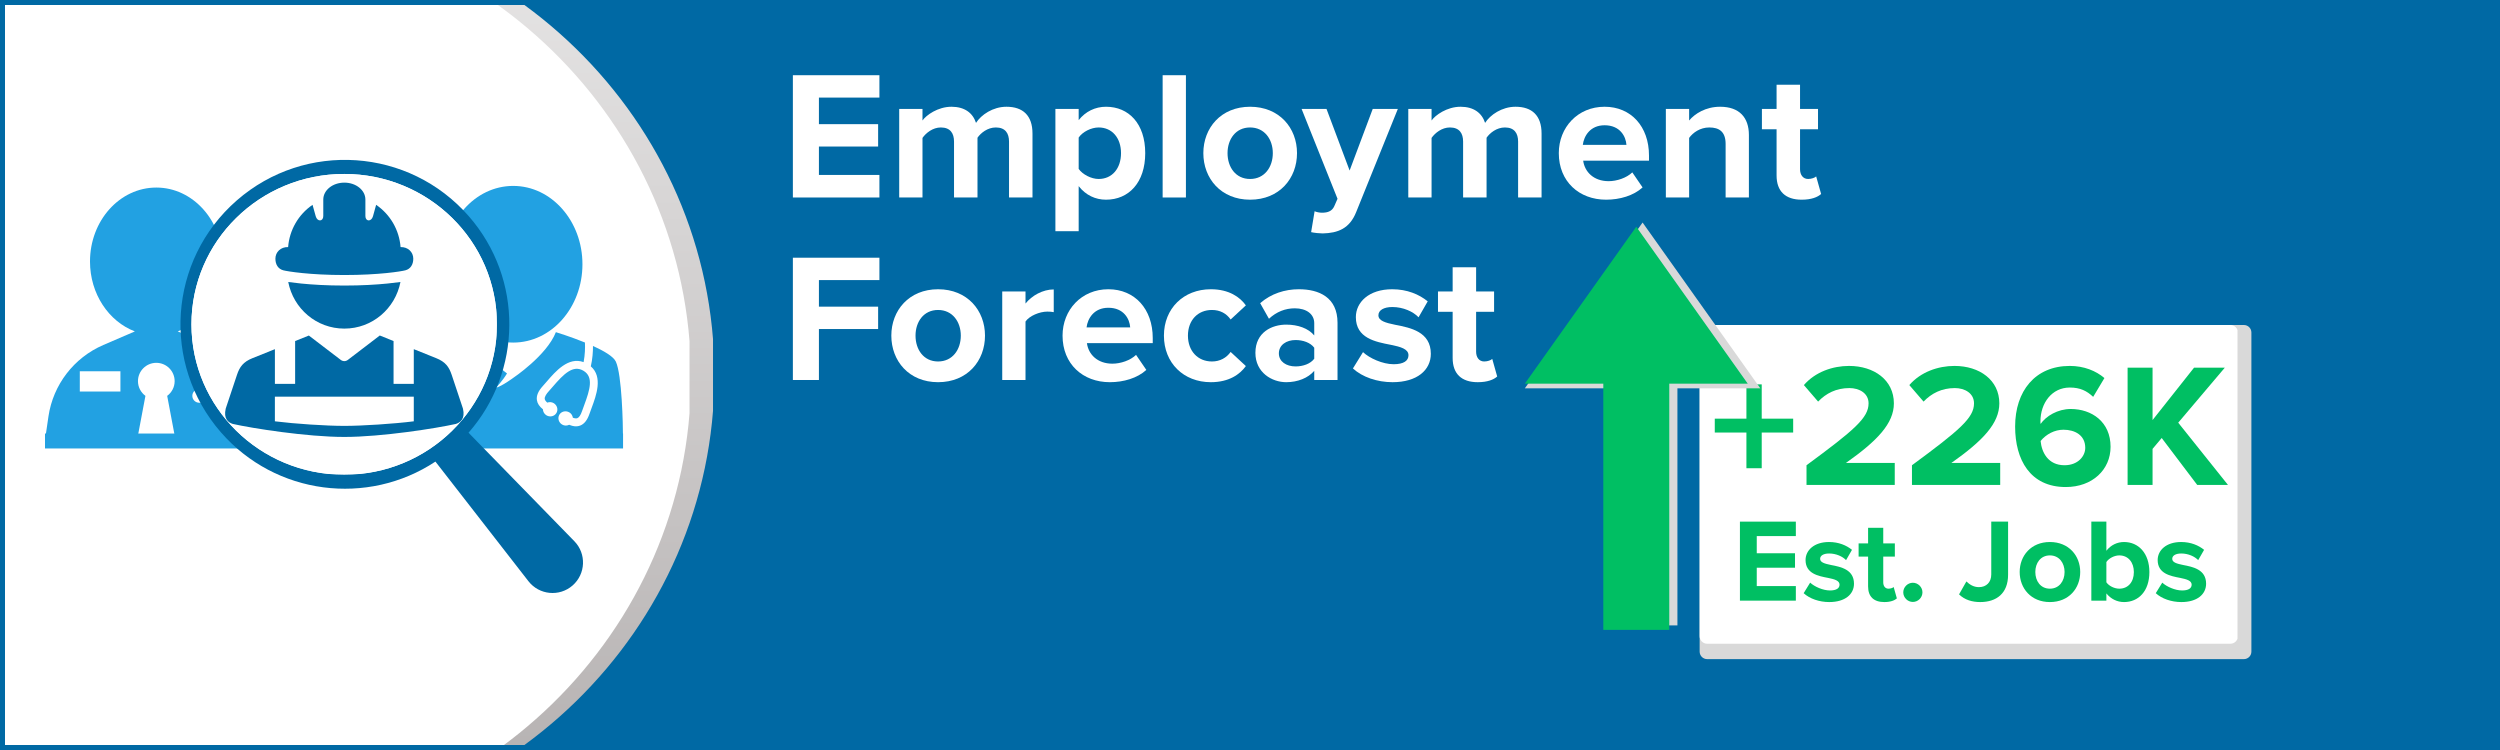 <svg xmlns="http://www.w3.org/2000/svg" xmlns:xlink="http://www.w3.org/1999/xlink" width="1000" zoomAndPan="magnify" viewBox="0 0 750 225" height="300" preserveAspectRatio="xMidYMid meet" version="1.0"><defs><g/><clipPath id="013993566d"><path d="M 0 0 L 213.902 0 L 213.902 225 L 0 225 Z M 0 0 " clip-rule="nonzero"/></clipPath><clipPath id="9b48b5624f"><path d="M 72.297 -26.066 C -6.141 -26.066 -69.73 35.973 -69.73 112.5 C -69.73 189.027 -6.141 251.066 72.297 251.066 C 150.738 251.066 214.328 189.027 214.328 112.5 C 214.328 35.973 150.738 -26.066 72.297 -26.066 Z M 72.297 -26.066 " clip-rule="nonzero"/></clipPath><linearGradient x1="0" gradientTransform="matrix(1.083, 0, 0, 1.083, -69.731, -26.068)" y1="24.08" x2="0" gradientUnits="userSpaceOnUse" y2="231.92" id="448cc32912"><stop stop-opacity="1" stop-color="rgb(89.005%, 88.492%, 88.492%)" offset="0"/><stop stop-opacity="1" stop-color="rgb(88.87%, 88.35%, 88.35%)" offset="0.016"/><stop stop-opacity="1" stop-color="rgb(88.602%, 88.066%, 88.066%)" offset="0.031"/><stop stop-opacity="1" stop-color="rgb(88.333%, 87.782%, 87.782%)" offset="0.047"/><stop stop-opacity="1" stop-color="rgb(88.063%, 87.497%, 87.497%)" offset="0.062"/><stop stop-opacity="1" stop-color="rgb(87.794%, 87.213%, 87.213%)" offset="0.078"/><stop stop-opacity="1" stop-color="rgb(87.526%, 86.929%, 86.929%)" offset="0.094"/><stop stop-opacity="1" stop-color="rgb(87.257%, 86.646%, 86.646%)" offset="0.109"/><stop stop-opacity="1" stop-color="rgb(86.987%, 86.36%, 86.36%)" offset="0.125"/><stop stop-opacity="1" stop-color="rgb(86.719%, 86.076%, 86.076%)" offset="0.141"/><stop stop-opacity="1" stop-color="rgb(86.45%, 85.793%, 85.793%)" offset="0.156"/><stop stop-opacity="1" stop-color="rgb(86.182%, 85.509%, 85.509%)" offset="0.172"/><stop stop-opacity="1" stop-color="rgb(85.912%, 85.225%, 85.225%)" offset="0.188"/><stop stop-opacity="1" stop-color="rgb(85.643%, 84.94%, 84.94%)" offset="0.203"/><stop stop-opacity="1" stop-color="rgb(85.374%, 84.656%, 84.656%)" offset="0.219"/><stop stop-opacity="1" stop-color="rgb(85.106%, 84.372%, 84.372%)" offset="0.234"/><stop stop-opacity="1" stop-color="rgb(84.836%, 84.088%, 84.088%)" offset="0.25"/><stop stop-opacity="1" stop-color="rgb(84.567%, 83.803%, 83.803%)" offset="0.266"/><stop stop-opacity="1" stop-color="rgb(84.299%, 83.519%, 83.519%)" offset="0.281"/><stop stop-opacity="1" stop-color="rgb(84.03%, 83.235%, 83.235%)" offset="0.297"/><stop stop-opacity="1" stop-color="rgb(83.76%, 82.951%, 82.951%)" offset="0.312"/><stop stop-opacity="1" stop-color="rgb(83.492%, 82.668%, 82.668%)" offset="0.328"/><stop stop-opacity="1" stop-color="rgb(83.223%, 82.382%, 82.382%)" offset="0.344"/><stop stop-opacity="1" stop-color="rgb(82.954%, 82.098%, 82.098%)" offset="0.359"/><stop stop-opacity="1" stop-color="rgb(82.684%, 81.815%, 81.815%)" offset="0.375"/><stop stop-opacity="1" stop-color="rgb(82.416%, 81.531%, 81.531%)" offset="0.391"/><stop stop-opacity="1" stop-color="rgb(82.147%, 81.245%, 81.245%)" offset="0.406"/><stop stop-opacity="1" stop-color="rgb(81.879%, 80.962%, 80.962%)" offset="0.422"/><stop stop-opacity="1" stop-color="rgb(81.609%, 80.678%, 80.678%)" offset="0.438"/><stop stop-opacity="1" stop-color="rgb(81.34%, 80.394%, 80.394%)" offset="0.453"/><stop stop-opacity="1" stop-color="rgb(81.071%, 80.11%, 80.11%)" offset="0.469"/><stop stop-opacity="1" stop-color="rgb(80.803%, 79.825%, 79.825%)" offset="0.484"/><stop stop-opacity="1" stop-color="rgb(80.533%, 79.541%, 79.541%)" offset="0.5"/><stop stop-opacity="1" stop-color="rgb(80.264%, 79.257%, 79.257%)" offset="0.516"/><stop stop-opacity="1" stop-color="rgb(79.996%, 78.973%, 78.973%)" offset="0.531"/><stop stop-opacity="1" stop-color="rgb(79.727%, 78.688%, 78.688%)" offset="0.547"/><stop stop-opacity="1" stop-color="rgb(79.457%, 78.404%, 78.404%)" offset="0.562"/><stop stop-opacity="1" stop-color="rgb(79.189%, 78.12%, 78.12%)" offset="0.578"/><stop stop-opacity="1" stop-color="rgb(78.92%, 77.837%, 77.837%)" offset="0.594"/><stop stop-opacity="1" stop-color="rgb(78.651%, 77.553%, 77.553%)" offset="0.609"/><stop stop-opacity="1" stop-color="rgb(78.381%, 77.267%, 77.267%)" offset="0.625"/><stop stop-opacity="1" stop-color="rgb(78.113%, 76.984%, 76.984%)" offset="0.641"/><stop stop-opacity="1" stop-color="rgb(77.844%, 76.7%, 76.7%)" offset="0.656"/><stop stop-opacity="1" stop-color="rgb(77.576%, 76.416%, 76.416%)" offset="0.672"/><stop stop-opacity="1" stop-color="rgb(77.306%, 76.131%, 76.131%)" offset="0.688"/><stop stop-opacity="1" stop-color="rgb(77.037%, 75.847%, 75.847%)" offset="0.703"/><stop stop-opacity="1" stop-color="rgb(76.768%, 75.563%, 75.563%)" offset="0.719"/><stop stop-opacity="1" stop-color="rgb(76.5%, 75.279%, 75.279%)" offset="0.734"/><stop stop-opacity="1" stop-color="rgb(76.23%, 74.994%, 74.994%)" offset="0.75"/><stop stop-opacity="1" stop-color="rgb(75.961%, 74.71%, 74.71%)" offset="0.766"/><stop stop-opacity="1" stop-color="rgb(75.693%, 74.426%, 74.426%)" offset="0.781"/><stop stop-opacity="1" stop-color="rgb(75.424%, 74.142%, 74.142%)" offset="0.797"/><stop stop-opacity="1" stop-color="rgb(75.154%, 73.859%, 73.859%)" offset="0.812"/><stop stop-opacity="1" stop-color="rgb(74.886%, 73.573%, 73.573%)" offset="0.828"/><stop stop-opacity="1" stop-color="rgb(74.617%, 73.289%, 73.289%)" offset="0.844"/><stop stop-opacity="1" stop-color="rgb(74.348%, 73.006%, 73.006%)" offset="0.859"/><stop stop-opacity="1" stop-color="rgb(74.078%, 72.722%, 72.722%)" offset="0.875"/><stop stop-opacity="1" stop-color="rgb(73.81%, 72.437%, 72.437%)" offset="0.891"/><stop stop-opacity="1" stop-color="rgb(73.541%, 72.153%, 72.153%)" offset="0.906"/><stop stop-opacity="1" stop-color="rgb(73.273%, 71.869%, 71.869%)" offset="0.922"/><stop stop-opacity="1" stop-color="rgb(73.003%, 71.585%, 71.585%)" offset="0.938"/><stop stop-opacity="1" stop-color="rgb(72.734%, 71.301%, 71.301%)" offset="0.953"/><stop stop-opacity="1" stop-color="rgb(72.466%, 71.016%, 71.016%)" offset="0.969"/><stop stop-opacity="1" stop-color="rgb(72.197%, 70.732%, 70.732%)" offset="0.984"/><stop stop-opacity="1" stop-color="rgb(71.927%, 70.448%, 70.448%)" offset="1"/></linearGradient><clipPath id="6f7eaf3e95"><path d="M 0 0 L 207 0 L 207 225 L 0 225 Z M 0 0 " clip-rule="nonzero"/></clipPath><clipPath id="388a2e5d05"><path d="M 65.254 -25.395 C -13.184 -25.395 -76.773 36.645 -76.773 113.172 C -76.773 189.699 -13.184 251.738 65.254 251.738 C 143.695 251.738 207.285 189.699 207.285 113.172 C 207.285 36.645 143.695 -25.395 65.254 -25.395 Z M 65.254 -25.395 " clip-rule="nonzero"/></clipPath><clipPath id="ed775da176"><path d="M 13.5 52.188 L 161.848 52.188 L 161.848 128.879 L 13.5 128.879 Z M 13.5 52.188 " clip-rule="nonzero"/></clipPath><clipPath id="ddd9bc91f6"><path d="M 121.008 99 L 187 99 L 187 130.773 L 121.008 130.773 Z M 121.008 99 " clip-rule="nonzero"/></clipPath><clipPath id="5709b258e7"><path d="M 126.816 41.426 L 183.312 41.426 L 183.312 97.922 L 126.816 97.922 Z M 126.816 41.426 " clip-rule="nonzero"/></clipPath><clipPath id="ce2388aee2"><path d="M 133.191 55.773 L 174.734 55.773 L 174.734 102.832 L 133.191 102.832 Z M 133.191 55.773 " clip-rule="nonzero"/></clipPath><clipPath id="ee0395777f"><path d="M 153.961 55.773 C 142.492 55.773 133.191 66.297 133.191 79.273 C 133.191 92.254 142.492 102.773 153.961 102.773 C 165.434 102.773 174.734 92.254 174.734 79.273 C 174.734 66.297 165.434 55.773 153.961 55.773 Z M 153.961 55.773 " clip-rule="nonzero"/></clipPath><clipPath id="d6c430d44b"><path d="M 13.5 56.23 L 80.25 56.23 L 80.25 131.98 L 13.5 131.98 Z M 13.5 56.23 " clip-rule="nonzero"/></clipPath><clipPath id="24568e0083"><path d="M 23.941 111.379 L 36.125 111.379 L 36.125 117.469 L 23.941 117.469 Z M 23.941 111.379 " clip-rule="nonzero"/></clipPath><clipPath id="04bd90602b"><path d="M 102 100 L 135 100 L 135 132 L 102 132 Z M 102 100 " clip-rule="nonzero"/></clipPath><clipPath id="90aa385966"><path d="M 111.195 100.105 L 134.949 109.789 L 126.25 131.129 L 102.496 121.441 Z M 111.195 100.105 " clip-rule="nonzero"/></clipPath><clipPath id="98a802f3c0"><path d="M 111.195 100.105 L 134.895 109.77 L 126.191 131.105 L 102.496 121.441 Z M 111.195 100.105 " clip-rule="nonzero"/></clipPath><clipPath id="9518bb0976"><path d="M 67 99 L 98 99 L 98 130 L 67 130 Z M 67 99 " clip-rule="nonzero"/></clipPath><clipPath id="e5d3e7de12"><path d="M 67.5 108.262 L 88.395 99.344 L 97.449 120.562 L 76.555 129.48 Z M 67.5 108.262 " clip-rule="nonzero"/></clipPath><clipPath id="b3f99b89e1"><path d="M 67.5 108.262 L 88.395 99.344 L 97.438 120.539 L 76.543 129.453 Z M 67.5 108.262 " clip-rule="nonzero"/></clipPath><clipPath id="68fdef95a8"><path d="M 74 120 L 126 120 L 126 134 L 74 134 Z M 74 120 " clip-rule="nonzero"/></clipPath><clipPath id="35591cf1b5"><path d="M 74.73 120.551 L 125.848 121.988 L 125.531 133.367 L 74.41 131.93 Z M 74.73 120.551 " clip-rule="nonzero"/></clipPath><clipPath id="0a4c7a4238"><path d="M 74.73 120.551 L 125.828 121.988 L 125.508 133.367 L 74.41 131.93 Z M 74.73 120.551 " clip-rule="nonzero"/></clipPath><clipPath id="29cdd0d7d0"><path d="M 13.5 130.066 L 186.918 130.066 L 186.918 134.543 L 13.5 134.543 Z M 13.5 130.066 " clip-rule="nonzero"/></clipPath><clipPath id="28c176f945"><path d="M 125 72 L 136 72 L 136 87 L 125 87 Z M 125 72 " clip-rule="nonzero"/></clipPath><clipPath id="17ace1a9fc"><path d="M 53.152 39.57 L 184.094 48.547 L 175.117 179.488 L 44.172 170.512 Z M 53.152 39.57 " clip-rule="nonzero"/></clipPath><clipPath id="f3a26ab84c"><path d="M 53.152 39.57 L 184.094 48.547 L 175.117 179.488 L 44.172 170.512 Z M 53.152 39.57 " clip-rule="nonzero"/></clipPath><clipPath id="d799b24c2b"><path d="M 91 61 L 122 61 L 122 72 L 91 72 Z M 91 61 " clip-rule="nonzero"/></clipPath><clipPath id="f4400a9113"><path d="M 53.152 39.57 L 184.094 48.547 L 175.117 179.488 L 44.172 170.512 Z M 53.152 39.57 " clip-rule="nonzero"/></clipPath><clipPath id="44a7566fb9"><path d="M 53.152 39.57 L 184.094 48.547 L 175.117 179.488 L 44.172 170.512 Z M 53.152 39.57 " clip-rule="nonzero"/></clipPath><clipPath id="f1d1e9568c"><path d="M 54 47 L 175 47 L 175 178 L 54 178 Z M 54 47 " clip-rule="nonzero"/></clipPath><clipPath id="10502bac3b"><path d="M 53.152 39.57 L 184.094 48.547 L 175.117 179.488 L 44.172 170.512 Z M 53.152 39.57 " clip-rule="nonzero"/></clipPath><clipPath id="d47e8f5e75"><path d="M 53.152 39.57 L 184.094 48.547 L 175.117 179.488 L 44.172 170.512 Z M 53.152 39.57 " clip-rule="nonzero"/></clipPath><clipPath id="e1ebba4ae4"><path d="M 57.434 52.188 L 149.426 52.188 L 149.426 142.418 L 57.434 142.418 Z M 57.434 52.188 " clip-rule="nonzero"/></clipPath><clipPath id="eaa074e354"><path d="M 103.262 52.188 C 77.949 52.188 57.434 72.383 57.434 97.301 C 57.434 122.219 77.949 142.418 103.262 142.418 C 128.57 142.418 149.086 122.219 149.086 97.301 C 149.086 72.383 128.57 52.188 103.262 52.188 Z M 103.262 52.188 " clip-rule="nonzero"/></clipPath><clipPath id="7316e5c9c0"><path d="M 57.434 52.188 L 148.934 52.188 L 148.934 142.188 L 57.434 142.188 Z M 57.434 52.188 " clip-rule="nonzero"/></clipPath><clipPath id="34f78129dc"><path d="M 103.254 52.188 C 77.949 52.188 57.434 72.383 57.434 97.297 C 57.434 122.211 77.949 142.406 103.254 142.406 C 128.559 142.406 149.074 122.211 149.074 97.297 C 149.074 72.383 128.559 52.188 103.254 52.188 Z M 103.254 52.188 " clip-rule="nonzero"/></clipPath><clipPath id="c008a7227c"><path d="M 82 54.77 L 124 54.77 L 124 83 L 82 83 Z M 82 54.77 " clip-rule="nonzero"/></clipPath><clipPath id="ed085f2a07"><path d="M 67 100 L 140 100 L 140 131.27 L 67 131.27 Z M 67 100 " clip-rule="nonzero"/></clipPath><clipPath id="85a5242bf0"><path d="M 509.895 97.5 L 675.52 97.5 L 675.52 197.738 L 509.895 197.738 Z M 509.895 97.5 " clip-rule="nonzero"/></clipPath><clipPath id="09e30de657"><path d="M 512.145 97.5 L 673.168 97.5 C 674.41 97.5 675.418 98.508 675.418 99.75 L 675.418 195.488 C 675.418 196.73 674.41 197.738 673.168 197.738 L 512.145 197.738 C 510.902 197.738 509.895 196.73 509.895 195.488 L 509.895 99.75 C 509.895 98.508 510.902 97.5 512.145 97.5 Z M 512.145 97.5 " clip-rule="nonzero"/></clipPath><clipPath id="7c2cd24ea8"><path d="M 509.895 97.5 L 671.621 97.5 L 671.621 193.117 L 509.895 193.117 Z M 509.895 97.5 " clip-rule="nonzero"/></clipPath><clipPath id="28a3c116f4"><path d="M 512.145 97.5 L 669.125 97.5 C 670.367 97.5 671.375 98.508 671.375 99.75 L 671.375 190.867 C 671.375 192.113 670.367 193.117 669.125 193.117 L 512.145 193.117 C 510.902 193.117 509.895 192.113 509.895 190.867 L 509.895 99.75 C 509.895 98.508 510.902 97.5 512.145 97.5 Z M 512.145 97.5 " clip-rule="nonzero"/></clipPath><clipPath id="c10f2e98c5"><path d="M 457.449 66.758 L 528.098 66.758 L 528.098 187.906 L 457.449 187.906 Z M 457.449 66.758 " clip-rule="nonzero"/></clipPath><clipPath id="ebdb85a30d"><path d="M 492.773 66.758 L 457.449 116.5 L 482.32 116.5 L 482.32 187.703 L 503.227 187.703 L 503.227 116.5 L 528.098 116.5 Z M 492.773 66.758 " clip-rule="nonzero"/></clipPath><clipPath id="6c8abf76b6"><path d="M 457.449 68.016 L 524.324 68.016 L 524.324 188.961 L 457.449 188.961 Z M 457.449 68.016 " clip-rule="nonzero"/></clipPath><clipPath id="d38ac2a68b"><path d="M 490.887 68.016 L 457.449 115.098 L 480.992 115.098 L 480.992 188.957 L 500.781 188.957 L 500.781 115.098 L 524.324 115.098 Z M 490.887 68.016 " clip-rule="nonzero"/></clipPath></defs><rect x="-75" width="900" fill="#0069a4" y="-22.5" height="270" fill-opacity="1"/><g clip-path="url(#013993566d)"><g clip-path="url(#9b48b5624f)"><path fill="url(#448cc32912)" d="M 0 0 L 0 225 L 213.902 225 L 213.902 0 Z M 0 0 " fill-rule="nonzero"/></g></g><g clip-path="url(#6f7eaf3e95)"><g clip-path="url(#388a2e5d05)"><path fill="#ffffff" d="M -76.773 -25.395 L 206.855 -25.395 L 206.855 251.738 L -76.773 251.738 Z M -76.773 -25.395 " fill-opacity="1" fill-rule="nonzero"/></g></g><path stroke-linecap="butt" transform="matrix(0.75, 0, 0, 0.75, 0, 0)" fill="none" stroke-linejoin="miter" d="M -0 -0 L 1000 -0 L 1000 300 L -0 300 Z M -0 -0 " stroke="#0069a4" stroke-width="4" stroke-opacity="1" stroke-miterlimit="4"/><g clip-path="url(#ed775da176)"><path fill="#ffffff" d="M 13.5 52.188 L 161.797 52.188 L 161.797 128.879 L 13.5 128.879 Z M 13.5 52.188 " fill-opacity="1" fill-rule="nonzero"/></g><path fill="#414042" d="M 163.723 77.234 L 157.965 77.234 C 156.645 77.234 155.871 77.844 155.457 78.355 C 155.301 78.547 155.188 78.781 155.07 79.012 L 152.828 79.012 C 152.711 78.781 152.598 78.547 152.441 78.355 C 152.027 77.844 151.254 77.234 149.934 77.234 L 144.176 77.234 C 143.484 77.234 142.816 77.598 142.305 78.262 C 141.406 79.426 141.102 81.254 141.527 82.918 C 142.445 86.484 144.598 87.016 145.797 87.016 L 149.363 87.016 C 150.734 87.016 152.43 85.926 153.078 82.871 C 153.211 82.25 153.25 81.676 153.246 81.133 L 154.652 81.133 C 154.648 81.676 154.688 82.25 154.82 82.871 C 155.465 85.93 157.16 87.016 158.531 87.016 L 162.102 87.016 C 163.301 87.016 165.453 86.484 166.367 82.918 C 166.797 81.254 166.492 79.426 165.59 78.262 C 165.082 77.598 164.414 77.234 163.723 77.234 Z M 151.004 82.434 C 150.652 84.133 149.906 84.902 149.367 84.902 L 145.797 84.902 C 144.754 84.902 144.008 84.059 143.582 82.391 C 143.156 80.738 143.895 79.457 144.18 79.352 L 149.934 79.352 C 150.469 79.352 150.684 79.543 150.801 79.688 C 151.184 80.164 151.266 81.215 151.004 82.434 Z M 164.32 82.387 C 163.891 84.055 163.145 84.898 162.102 84.898 L 158.535 84.898 C 157.996 84.898 157.25 84.129 156.895 82.43 C 156.637 81.211 156.719 80.16 157.105 79.684 C 157.219 79.539 157.438 79.348 157.969 79.348 L 163.695 79.344 C 164.004 79.453 164.746 80.734 164.32 82.387 Z M 164.32 82.387 " fill-opacity="1" fill-rule="nonzero"/><path fill="#414042" d="M 172.199 71.199 C 169.824 55.875 153.949 56.273 153.949 56.273 C 153.949 56.273 138.074 55.875 135.695 71.199 C 133.316 86.527 136.207 90.875 133.453 94.992 C 133.453 94.992 136.645 97.629 143.355 96.512 C 146.016 99.84 149.551 102.176 153.949 102.176 C 158.344 102.176 161.879 99.84 164.539 96.512 C 171.254 97.629 174.441 94.992 174.441 94.992 C 171.695 90.875 174.582 86.527 172.199 71.199 Z M 167.781 84.879 L 166.855 85.02 L 166.598 85.918 C 164.828 92.07 160.453 99.25 153.949 99.25 C 147.445 99.25 143.07 92.07 141.301 85.918 L 141.039 85.02 L 140.113 84.875 C 139.414 84.766 137.949 84.539 137.73 81.23 C 137.629 79.766 137.98 78.988 138.457 78.535 C 138.512 78.762 138.578 78.984 138.648 79.211 C 139.102 80.578 139.641 82.719 139.883 80.465 C 140.141 78.078 142.156 76.121 148.219 74.633 C 154.281 73.145 159.77 68 159.77 68 C 159.77 68 161.828 72.688 164.688 75.32 C 167.547 77.949 167.773 79.801 167.773 81.336 C 167.773 82.598 168.832 80.902 169.473 78.566 C 169.93 79.023 170.27 79.797 170.168 81.234 C 169.949 84.543 168.484 84.77 167.781 84.879 Z M 167.781 84.879 " fill-opacity="1" fill-rule="nonzero"/><path fill="#22a1e2" d="M 136.117 118.301 C 136.234 118.098 136.391 117.926 136.582 117.789 C 136.773 117.648 136.984 117.551 137.219 117.496 C 137.453 117.441 137.691 117.434 137.93 117.473 C 138.172 117.508 138.398 117.59 138.609 117.715 C 138.82 117.84 139 117.996 139.148 118.191 C 139.297 118.383 139.406 118.594 139.469 118.824 C 139.535 119.059 139.551 119.289 139.523 119.523 C 139.492 119.758 139.418 119.977 139.301 120.18 C 139.18 120.383 139.023 120.555 138.832 120.691 C 138.641 120.832 138.43 120.93 138.195 120.984 C 137.961 121.039 137.727 121.047 137.484 121.008 C 137.242 120.973 137.02 120.891 136.805 120.766 C 136.594 120.641 136.414 120.48 136.266 120.289 C 136.117 120.098 136.008 119.883 135.945 119.652 C 135.879 119.422 135.863 119.188 135.891 118.953 C 135.922 118.719 135.996 118.5 136.117 118.301 Z M 136.117 118.301 " fill-opacity="1" fill-rule="nonzero"/><g clip-path="url(#ddd9bc91f6)"><path fill="#22a1e2" d="M 184.754 108.488 C 184.043 106.945 181.152 105.266 177.895 103.785 C 177.902 105.543 177.758 107.676 177.242 109.906 C 180.93 113.086 178.879 118.629 177.48 122.398 C 177.258 122.992 177.047 123.555 176.867 124.086 C 176.199 126.047 175.262 127.227 174.008 127.688 C 173.621 127.832 173.211 127.902 172.785 127.902 C 172.16 127.902 171.48 127.738 170.758 127.43 C 170.113 127.754 169.328 127.777 168.641 127.371 C 167.586 126.75 167.211 125.422 167.809 124.41 C 168.402 123.406 169.746 123.09 170.801 123.715 C 171.414 124.074 171.758 124.672 171.855 125.309 C 172.336 125.492 172.816 125.594 173.184 125.457 C 173.719 125.262 174.199 124.539 174.617 123.316 C 174.805 122.77 175.023 122.188 175.25 121.57 C 177.016 116.824 178.121 113.047 175.016 111.215 C 171.906 109.383 169.129 112.172 165.824 116.016 C 165.398 116.508 164.996 116.98 164.605 117.406 C 164.008 118.062 163.316 118.996 163.422 119.691 C 163.48 120.082 163.801 120.453 164.191 120.785 C 164.793 120.562 165.488 120.578 166.102 120.938 C 167.156 121.566 167.527 122.891 166.93 123.898 C 166.336 124.91 164.996 125.227 163.941 124.602 C 163.258 124.195 162.902 123.496 162.867 122.781 C 161.82 121.953 161.223 121.055 161.07 120.047 C 160.871 118.727 161.453 117.34 162.844 115.812 C 163.219 115.398 163.613 114.941 164.023 114.469 C 166.648 111.418 170.512 106.945 175.078 108.637 C 175.508 106.422 175.551 104.34 175.484 102.754 C 171.066 100.953 166.762 99.648 166.762 99.648 C 164.016 106.66 153.949 113.375 153.949 113.375 C 153.949 113.375 150.672 115.812 148.766 116.348 C 148.766 116.348 150.73 114.32 152.102 112.035 C 149.066 109.738 143.152 104.781 141.141 99.645 C 141.141 99.645 136.844 100.949 132.426 102.75 C 132.293 106.105 132.676 111.73 136.09 115.988 C 137.137 115.52 138.41 115.555 139.508 116.203 C 141.258 117.242 141.875 119.445 140.883 121.117 C 139.891 122.797 137.664 123.32 135.914 122.281 C 134.266 121.309 133.637 119.312 134.395 117.68 C 130.703 113.258 129.984 107.629 130.004 103.793 C 126.746 105.27 123.859 106.953 123.145 108.492 C 121.312 112.457 121.008 127.402 121.008 131.062 L 186.895 131.062 C 186.891 127.402 186.59 112.457 184.754 108.488 Z M 184.754 108.488 " fill-opacity="1" fill-rule="nonzero"/></g><g clip-path="url(#5709b258e7)"><path fill="#ffffff" d="M 126.816 41.426 L 183.312 41.426 L 183.312 97.922 L 126.816 97.922 Z M 126.816 41.426 " fill-opacity="1" fill-rule="nonzero"/></g><g clip-path="url(#ce2388aee2)"><g clip-path="url(#ee0395777f)"><path fill="#22a1e2" d="M 133.191 55.773 L 174.734 55.773 L 174.734 102.832 L 133.191 102.832 Z M 133.191 55.773 " fill-opacity="1" fill-rule="nonzero"/></g></g><g clip-path="url(#d6c430d44b)"><path fill="#22a1e2" d="M 59.762 116.691 L 65.969 116.691 C 67.105 116.691 68.031 117.617 68.031 118.754 C 68.031 119.895 67.105 120.82 65.969 120.82 L 59.762 120.82 C 58.621 120.82 57.699 119.895 57.699 118.754 C 57.699 117.617 58.621 116.691 59.762 116.691 Z M 43.629 118.758 C 42.277 117.758 41.391 116.164 41.391 114.348 C 41.391 111.309 43.855 108.848 46.891 108.848 C 49.93 108.848 52.395 111.309 52.395 114.348 C 52.395 116.164 51.508 117.758 50.156 118.758 L 52.652 131.98 L 80.281 131.98 L 79.25 124.941 C 77.852 115.422 71.621 107.309 62.785 103.5 L 53.324 99.422 C 61.148 96.438 66.785 88.184 66.785 78.445 C 66.785 66.195 57.879 56.266 46.895 56.266 C 35.906 56.266 27 66.195 27 78.445 C 27 88.184 32.637 96.438 40.461 99.422 L 31 103.5 C 22.164 107.309 15.934 115.422 14.535 124.941 L 13.504 131.98 L 41.133 131.98 L 43.629 118.758 " fill-opacity="1" fill-rule="nonzero"/></g><g clip-path="url(#24568e0083)"><path fill="#ffffff" d="M 23.941 111.379 L 36.125 111.379 L 36.125 117.469 L 23.941 117.469 Z M 23.941 111.379 " fill-opacity="1" fill-rule="nonzero"/></g><g clip-path="url(#04bd90602b)"><g clip-path="url(#90aa385966)"><g clip-path="url(#98a802f3c0)"><path fill="#ffffff" d="M 111.195 100.105 L 134.867 109.758 L 126.164 131.094 L 102.496 121.441 Z M 111.195 100.105 " fill-opacity="1" fill-rule="nonzero"/></g></g></g><g clip-path="url(#9518bb0976)"><g clip-path="url(#e5d3e7de12)"><g clip-path="url(#b3f99b89e1)"><path fill="#ffffff" d="M 67.5 108.262 L 88.395 99.344 L 97.449 120.562 L 76.555 129.48 Z M 67.5 108.262 " fill-opacity="1" fill-rule="nonzero"/></g></g></g><g clip-path="url(#68fdef95a8)"><g clip-path="url(#35591cf1b5)"><g clip-path="url(#0a4c7a4238)"><path fill="#ffffff" d="M 74.73 120.551 L 125.848 121.988 L 125.531 133.367 L 74.41 131.93 Z M 74.73 120.551 " fill-opacity="1" fill-rule="nonzero"/></g></g></g><g clip-path="url(#29cdd0d7d0)"><path fill="#22a1e2" d="M 13.5 130.066 L 186.926 130.066 L 186.926 134.543 L 13.5 134.543 Z M 13.5 130.066 " fill-opacity="1" fill-rule="nonzero"/></g><g clip-path="url(#28c176f945)"><g clip-path="url(#17ace1a9fc)"><g clip-path="url(#f3a26ab84c)"><path fill="#0069a4" d="M 134.797 85.414 C 134.602 85.582 134.379 85.73 134.137 85.848 C 132.66 86.559 130.895 85.938 130.184 84.465 C 129.035 82.078 127.562 79.844 125.805 77.824 C 124.73 76.594 124.855 74.723 126.09 73.648 C 127.32 72.574 129.191 72.703 130.266 73.938 C 132.371 76.352 134.141 79.031 135.52 81.898 C 136.109 83.125 135.777 84.559 134.797 85.414 " fill-opacity="1" fill-rule="nonzero"/></g></g></g><g clip-path="url(#d799b24c2b)"><g clip-path="url(#f4400a9113)"><g clip-path="url(#44a7566fb9)"><path fill="#0069a4" d="M 120.961 70.871 C 120.055 71.66 118.719 71.852 117.602 71.242 C 110.93 67.625 102.898 66.707 95.562 68.73 C 93.988 69.164 92.359 68.242 91.922 66.664 C 91.488 65.09 92.414 63.461 93.988 63.023 C 102.914 60.562 112.301 61.633 120.426 66.039 C 121.863 66.82 122.395 68.617 121.617 70.055 C 121.441 70.371 121.219 70.648 120.961 70.871 " fill-opacity="1" fill-rule="nonzero"/></g></g></g><g clip-path="url(#f1d1e9568c)"><g clip-path="url(#10502bac3b)"><g clip-path="url(#d47e8f5e75)"><path fill="#0069a4" d="M 100.77 136.664 C 90.254 135.941 80.648 131.172 73.723 123.223 C 66.793 115.277 63.379 105.109 64.098 94.594 C 64.82 84.078 69.594 74.473 77.539 67.547 C 85.484 60.621 95.652 57.203 106.168 57.922 C 116.684 58.645 126.289 63.418 133.215 71.363 C 140.145 79.309 143.559 89.477 142.84 99.992 C 142.117 110.508 137.344 120.113 129.398 127.043 C 121.453 133.969 111.285 137.383 100.77 136.664 Z M 172.305 162.363 L 140.559 129.816 C 156.633 111.535 157.086 83.73 140.652 64.879 C 122.754 44.344 91.594 42.207 71.055 60.109 C 50.52 78.012 48.383 109.168 66.285 129.707 C 82.715 148.559 110.32 151.902 130.625 138.477 L 158.535 174.367 C 161.762 178.516 167.809 179.102 171.77 175.648 C 175.727 172.195 175.973 166.125 172.305 162.363 " fill-opacity="1" fill-rule="nonzero"/></g></g></g><g clip-path="url(#e1ebba4ae4)"><g clip-path="url(#eaa074e354)"><path fill="#ffffff" d="M 57.434 52.188 L 149.074 52.188 L 149.074 142.418 L 57.434 142.418 Z M 57.434 52.188 " fill-opacity="1" fill-rule="nonzero"/></g></g><g clip-path="url(#7316e5c9c0)"><g clip-path="url(#34f78129dc)"><path stroke-linecap="butt" transform="matrix(0.75, 0, 0, 0.75, 57.434, 52.187)" fill="none" stroke-linejoin="miter" d="M 61.093 0 C 27.354 0 -0 26.927 -0 60.146 C -0 93.365 27.354 120.292 61.093 120.292 C 94.833 120.292 122.187 93.365 122.187 60.146 C 122.187 26.927 94.833 0 61.093 0 Z M 61.093 0 " stroke="#ffffff" stroke-width="8" stroke-opacity="1" stroke-miterlimit="4"/></g></g><path fill="#0069a4" d="M 86.473 84.602 C 88.023 92.586 94.926 98.582 103.297 98.582 C 111.676 98.582 118.582 92.586 120.137 84.602 C 119.105 84.75 117.824 84.898 116.176 85.066 C 112.941 85.387 108.582 85.668 103.293 85.668 C 98.008 85.668 93.641 85.387 90.414 85.066 C 88.773 84.898 87.5 84.75 86.473 84.602 Z M 86.473 84.602 " fill-opacity="1" fill-rule="evenodd"/><g clip-path="url(#c008a7227c)"><path fill="#0069a4" d="M 103.305 54.789 C 99.801 54.789 96.984 57.055 96.984 59.863 L 96.984 64.805 C 96.984 66.508 95.188 66.586 94.719 64.887 L 93.762 61.449 C 89.527 64.344 86.832 69.004 86.438 74.125 C 84.199 74.059 82.621 75.637 82.621 77.605 C 82.621 79.391 83.469 80.684 84.969 81.086 C 86.27 81.434 92.949 82.508 103.305 82.508 C 113.656 82.508 120.336 81.438 121.637 81.086 C 123.133 80.684 123.984 79.391 123.984 77.605 C 123.984 75.637 122.406 74.059 120.172 74.125 C 119.773 69.004 117.082 64.344 112.84 61.449 L 111.891 64.887 C 111.414 66.586 109.617 66.508 109.617 64.805 L 109.617 59.863 C 109.617 57.055 106.805 54.789 103.305 54.789 Z M 103.305 54.789 " fill-opacity="1" fill-rule="evenodd"/></g><g clip-path="url(#ed085f2a07)"><path fill="#0069a4" d="M 82.465 119.004 L 124.137 119.004 L 124.137 126.395 C 118.094 127.156 108.711 127.766 103.305 127.766 C 97.891 127.766 88.516 127.156 82.465 126.395 Z M 113.938 100.648 L 104.355 107.969 C 103.719 108.461 102.867 108.461 102.227 107.969 L 92.656 100.66 L 88.539 102.312 L 88.539 115.16 L 82.469 115.16 L 82.469 104.75 L 75.785 107.43 C 72.93 108.57 71.883 110.094 71.09 112.465 L 67.711 122.594 C 67.008 125.629 68.492 126.77 69.855 127.184 C 75.648 128.488 92.062 131.082 103.305 131.082 C 114.539 131.082 130.953 128.484 136.75 127.184 C 138.109 126.77 139.598 125.629 138.891 122.594 L 135.512 112.465 C 134.719 110.094 133.672 108.57 130.82 107.43 L 124.137 104.75 L 124.137 115.16 L 118.066 115.16 L 118.066 102.312 Z M 113.938 100.648 " fill-opacity="1" fill-rule="nonzero"/></g><g clip-path="url(#85a5242bf0)"><g clip-path="url(#09e30de657)"><path fill="#d9d9d9" d="M 509.895 97.5 L 675.52 97.5 L 675.52 197.738 L 509.895 197.738 Z M 509.895 97.5 " fill-opacity="1" fill-rule="nonzero"/></g></g><g clip-path="url(#7c2cd24ea8)"><g clip-path="url(#28a3c116f4)"><path fill="#ffffff" d="M 509.895 97.5 L 671.25 97.5 L 671.25 193.117 L 509.895 193.117 Z M 509.895 97.5 " fill-opacity="1" fill-rule="nonzero"/></g></g><g fill="#00bf63" fill-opacity="1"><g transform="translate(512.905, 145.477)"><g><path d="M 25.047 -15.715 L 25.047 -19.879 L 15.609 -19.879 L 15.609 -30.164 L 11.02 -30.164 L 11.02 -19.879 L 1.527 -19.879 L 1.527 -15.715 L 11.02 -15.715 L 11.02 -5.008 L 15.609 -5.008 L 15.609 -15.715 Z M 25.047 -15.715 "/></g></g></g><g fill="#00bf63" fill-opacity="1"><g transform="translate(539.477, 145.477)"><g><path d="M 28.949 0 L 28.949 -6.59 L 14.289 -6.59 C 23.73 -13.234 28.688 -18.457 28.688 -24.469 C 28.688 -31.48 22.727 -35.699 15.238 -35.699 C 10.336 -35.699 5.113 -33.906 1.688 -29.953 L 5.957 -24.996 C 8.332 -27.473 11.391 -29.055 15.344 -29.055 C 18.297 -29.055 21.094 -27.527 21.094 -24.469 C 21.094 -20.145 16.875 -16.504 2.477 -5.906 L 2.477 0 Z M 28.949 0 "/></g></g></g><g fill="#00bf63" fill-opacity="1"><g transform="translate(571.111, 145.477)"><g><path d="M 28.949 0 L 28.949 -6.59 L 14.289 -6.59 C 23.73 -13.234 28.688 -18.457 28.688 -24.469 C 28.688 -31.48 22.727 -35.699 15.238 -35.699 C 10.336 -35.699 5.113 -33.906 1.688 -29.953 L 5.957 -24.996 C 8.332 -27.473 11.391 -29.055 15.344 -29.055 C 18.297 -29.055 21.094 -27.527 21.094 -24.469 C 21.094 -20.145 16.875 -16.504 2.477 -5.906 L 2.477 0 Z M 28.949 0 "/></g></g></g><g fill="#00bf63" fill-opacity="1"><g transform="translate(602.744, 145.477)"><g><path d="M 1.793 -17.508 C 1.793 -7.594 6.273 0.633 16.98 0.633 C 24.996 0.633 30.426 -4.586 30.426 -11.441 C 30.426 -18.93 24.785 -22.781 18.457 -22.781 C 14.605 -22.781 11.074 -20.672 9.438 -18.297 C 9.387 -18.508 9.387 -18.773 9.387 -19.035 C 9.387 -24.625 12.867 -29.215 18.191 -29.215 C 21.305 -29.215 23.309 -28.211 25.207 -26.418 L 28.582 -32.062 C 26.051 -34.223 22.465 -35.699 18.191 -35.699 C 7.805 -35.699 1.793 -28.16 1.793 -17.508 Z M 22.832 -11.125 C 22.832 -8.648 20.672 -5.906 16.609 -5.906 C 11.652 -5.906 9.754 -9.809 9.438 -13.184 C 11.125 -15.238 13.656 -16.559 16.293 -16.559 C 19.723 -16.559 22.832 -14.922 22.832 -11.125 Z M 22.832 -11.125 "/></g></g></g><g fill="#00bf63" fill-opacity="1"><g transform="translate(634.799, 145.477)"><g><path d="M 33.59 0 L 18.668 -18.668 L 32.641 -35.172 L 23.414 -35.172 L 10.969 -19.457 L 10.969 -35.172 L 3.48 -35.172 L 3.48 0 L 10.969 0 L 10.969 -10.809 L 13.711 -14.078 L 24.363 0 Z M 33.59 0 "/></g></g></g><g clip-path="url(#c10f2e98c5)"><g clip-path="url(#ebdb85a30d)"><path fill="#d9d9d9" d="M 457.449 66.758 L 528.098 66.758 L 528.098 187.629 L 457.449 187.629 Z M 457.449 66.758 " fill-opacity="1" fill-rule="nonzero"/></g></g><g clip-path="url(#6c8abf76b6)"><g clip-path="url(#d38ac2a68b)"><path fill="#00bf63" d="M 457.449 68.016 L 524.324 68.016 L 524.324 188.961 L 457.449 188.961 Z M 457.449 68.016 " fill-opacity="1" fill-rule="nonzero"/></g></g><g fill="#00bf63" fill-opacity="1"><g transform="translate(519.635, 180.193)"><g><path d="M 19.117 0 L 19.117 -4.371 L 7.391 -4.371 L 7.391 -9.879 L 18.867 -9.879 L 18.867 -14.215 L 7.391 -14.215 L 7.391 -19.367 L 19.117 -19.367 L 19.117 -23.703 L 2.344 -23.703 L 2.344 0 Z M 19.117 0 "/></g></g></g><g fill="#00bf63" fill-opacity="1"><g transform="translate(540.35, 180.193)"><g><path d="M 0.746 -2.238 C 2.559 -0.57 5.438 0.426 8.422 0.426 C 13.184 0.426 15.848 -1.918 15.848 -5.082 C 15.848 -9.348 11.902 -10.129 8.953 -10.695 C 7.035 -11.086 5.688 -11.477 5.688 -12.543 C 5.688 -13.539 6.75 -14.145 8.387 -14.145 C 10.484 -14.145 12.438 -13.254 13.469 -12.152 L 15.246 -15.246 C 13.574 -16.594 11.266 -17.59 8.352 -17.59 C 3.836 -17.59 1.316 -15.066 1.316 -12.188 C 1.316 -8.102 5.117 -7.391 8.066 -6.824 C 10.02 -6.434 11.512 -6.004 11.512 -4.797 C 11.512 -3.73 10.59 -3.055 8.637 -3.055 C 6.504 -3.055 3.945 -4.23 2.699 -5.402 Z M 0.746 -2.238 "/></g></g></g><g fill="#00bf63" fill-opacity="1"><g transform="translate(557.298, 180.193)"><g><path d="M 7.996 0.426 C 9.879 0.426 11.086 -0.07 11.762 -0.676 L 10.801 -4.086 C 10.555 -3.836 9.914 -3.59 9.238 -3.59 C 8.242 -3.59 7.676 -4.406 7.676 -5.473 L 7.676 -13.219 L 11.156 -13.219 L 11.156 -17.164 L 7.676 -17.164 L 7.676 -21.855 L 3.129 -21.855 L 3.129 -17.164 L 0.285 -17.164 L 0.285 -13.219 L 3.129 -13.219 L 3.129 -4.266 C 3.129 -1.207 4.832 0.426 7.996 0.426 Z M 7.996 0.426 "/></g></g></g><g fill="#00bf63" fill-opacity="1"><g transform="translate(569.308, 180.193)"><g><path d="M 1.672 -2.488 C 1.672 -0.926 2.984 0.391 4.547 0.391 C 6.113 0.391 7.426 -0.926 7.426 -2.488 C 7.426 -4.051 6.113 -5.367 4.547 -5.367 C 2.984 -5.367 1.672 -4.051 1.672 -2.488 Z M 1.672 -2.488 "/></g></g></g><g fill="#00bf63" fill-opacity="1"><g transform="translate(578.404, 180.193)"><g/></g></g><g fill="#00bf63" fill-opacity="1"><g transform="translate(587.5, 180.193)"><g><path d="M 0.215 -1.883 C 1.918 -0.215 4.156 0.426 6.574 0.426 C 11.441 0.426 14.926 -2.168 14.926 -7.781 L 14.926 -23.703 L 9.879 -23.703 L 9.879 -7.852 C 9.879 -5.543 8.422 -4.051 6.184 -4.051 C 4.547 -4.051 3.34 -4.867 2.418 -5.758 Z M 0.215 -1.883 "/></g></g></g><g fill="#00bf63" fill-opacity="1"><g transform="translate(604.768, 180.193)"><g><path d="M 10.199 0.426 C 15.883 0.426 19.297 -3.695 19.297 -8.598 C 19.297 -13.469 15.883 -17.59 10.199 -17.59 C 4.547 -17.59 1.137 -13.469 1.137 -8.598 C 1.137 -3.695 4.547 0.426 10.199 0.426 Z M 10.199 -3.59 C 7.391 -3.59 5.828 -5.898 5.828 -8.598 C 5.828 -11.266 7.391 -13.574 10.199 -13.574 C 13.004 -13.574 14.605 -11.266 14.605 -8.598 C 14.605 -5.898 13.004 -3.59 10.199 -3.59 Z M 10.199 -3.59 "/></g></g></g><g fill="#00bf63" fill-opacity="1"><g transform="translate(625.163, 180.193)"><g><path d="M 6.75 0 L 6.75 -2.168 C 8.102 -0.496 9.984 0.426 12.047 0.426 C 16.383 0.426 19.652 -2.844 19.652 -8.562 C 19.652 -14.18 16.418 -17.59 12.047 -17.59 C 10.02 -17.59 8.102 -16.703 6.75 -14.961 L 6.75 -23.703 L 2.238 -23.703 L 2.238 0 Z M 6.75 -11.586 C 7.496 -12.723 9.168 -13.574 10.625 -13.574 C 13.254 -13.574 14.996 -11.551 14.996 -8.562 C 14.996 -5.578 13.254 -3.59 10.625 -3.59 C 9.168 -3.59 7.496 -4.406 6.75 -5.508 Z M 6.75 -11.586 "/></g></g></g><g fill="#00bf63" fill-opacity="1"><g transform="translate(645.984, 180.193)"><g><path d="M 0.746 -2.238 C 2.559 -0.57 5.438 0.426 8.422 0.426 C 13.184 0.426 15.848 -1.918 15.848 -5.082 C 15.848 -9.348 11.902 -10.129 8.953 -10.695 C 7.035 -11.086 5.688 -11.477 5.688 -12.543 C 5.688 -13.539 6.75 -14.145 8.387 -14.145 C 10.484 -14.145 12.438 -13.254 13.469 -12.152 L 15.246 -15.246 C 13.574 -16.594 11.266 -17.59 8.352 -17.59 C 3.836 -17.59 1.316 -15.066 1.316 -12.188 C 1.316 -8.102 5.117 -7.391 8.066 -6.824 C 10.02 -6.434 11.512 -6.004 11.512 -4.797 C 11.512 -3.73 10.59 -3.055 8.637 -3.055 C 6.504 -3.055 3.945 -4.23 2.699 -5.402 Z M 0.746 -2.238 "/></g></g></g><g fill="#ffffff" fill-opacity="1"><g transform="translate(234.234, 59.248)"><g><path d="M 29.59 0 L 29.59 -6.766 L 11.441 -6.766 L 11.441 -15.289 L 29.203 -15.289 L 29.203 -22 L 11.441 -22 L 11.441 -29.973 L 29.59 -29.973 L 29.59 -36.684 L 3.629 -36.684 L 3.629 0 Z M 29.59 0 "/></g></g></g><g fill="#ffffff" fill-opacity="1"><g transform="translate(266.297, 59.248)"><g><path d="M 43.449 0 L 43.449 -19.195 C 43.449 -24.641 40.531 -27.223 35.637 -27.223 C 31.57 -27.223 28.047 -24.805 26.508 -22.383 C 25.52 -25.41 23.043 -27.223 19.141 -27.223 C 15.07 -27.223 11.551 -24.695 10.449 -23.098 L 10.449 -26.562 L 3.465 -26.562 L 3.465 0 L 10.449 0 L 10.449 -17.875 C 11.496 -19.359 13.531 -21.008 15.949 -21.008 C 18.809 -21.008 19.91 -19.25 19.91 -16.773 L 19.91 0 L 26.949 0 L 26.949 -17.93 C 27.938 -19.359 29.973 -21.008 32.449 -21.008 C 35.309 -21.008 36.41 -19.25 36.41 -16.773 L 36.41 0 Z M 43.449 0 "/></g></g></g><g fill="#ffffff" fill-opacity="1"><g transform="translate(313.154, 59.248)"><g><path d="M 10.449 -3.41 C 12.594 -0.66 15.508 0.66 18.645 0.66 C 25.465 0.66 30.414 -4.453 30.414 -13.309 C 30.414 -22.164 25.465 -27.223 18.645 -27.223 C 15.398 -27.223 12.484 -25.793 10.449 -23.207 L 10.449 -26.562 L 3.465 -26.562 L 3.465 10.121 L 10.449 10.121 Z M 23.152 -13.309 C 23.152 -8.691 20.461 -5.555 16.445 -5.555 C 14.188 -5.555 11.605 -6.93 10.449 -8.578 L 10.449 -17.984 C 11.605 -19.688 14.188 -21.008 16.445 -21.008 C 20.461 -21.008 23.152 -17.875 23.152 -13.309 Z M 23.152 -13.309 "/></g></g></g><g fill="#ffffff" fill-opacity="1"><g transform="translate(345.326, 59.248)"><g><path d="M 10.449 0 L 10.449 -36.684 L 3.465 -36.684 L 3.465 0 Z M 10.449 0 "/></g></g></g><g fill="#ffffff" fill-opacity="1"><g transform="translate(359.24, 59.248)"><g><path d="M 15.785 0.66 C 24.582 0.66 29.863 -5.719 29.863 -13.309 C 29.863 -20.844 24.582 -27.223 15.785 -27.223 C 7.039 -27.223 1.762 -20.844 1.762 -13.309 C 1.762 -5.719 7.039 0.66 15.785 0.66 Z M 15.785 -5.555 C 11.441 -5.555 9.02 -9.129 9.02 -13.309 C 9.02 -17.434 11.441 -21.008 15.785 -21.008 C 20.129 -21.008 22.605 -17.434 22.605 -13.309 C 22.605 -9.129 20.129 -5.555 15.785 -5.555 Z M 15.785 -5.555 "/></g></g></g><g fill="#ffffff" fill-opacity="1"><g transform="translate(390.808, 59.248)"><g><path d="M 2.531 10.395 C 3.41 10.613 5.168 10.781 5.996 10.781 C 10.559 10.668 14.078 9.348 16.059 4.344 L 28.543 -26.562 L 21.008 -26.562 L 14.078 -8.086 L 7.148 -26.562 L -0.328 -26.562 L 10.449 0.387 L 9.461 2.641 C 8.801 4.07 7.59 4.566 5.773 4.566 C 5.113 4.566 4.18 4.398 3.574 4.125 Z M 2.531 10.395 "/></g></g></g><g fill="#ffffff" fill-opacity="1"><g transform="translate(419.021, 59.248)"><g><path d="M 43.449 0 L 43.449 -19.195 C 43.449 -24.641 40.531 -27.223 35.637 -27.223 C 31.57 -27.223 28.047 -24.805 26.508 -22.383 C 25.52 -25.41 23.043 -27.223 19.141 -27.223 C 15.07 -27.223 11.551 -24.695 10.449 -23.098 L 10.449 -26.562 L 3.465 -26.562 L 3.465 0 L 10.449 0 L 10.449 -17.875 C 11.496 -19.359 13.531 -21.008 15.949 -21.008 C 18.809 -21.008 19.91 -19.25 19.91 -16.773 L 19.91 0 L 26.949 0 L 26.949 -17.93 C 27.938 -19.359 29.973 -21.008 32.449 -21.008 C 35.309 -21.008 36.41 -19.25 36.41 -16.773 L 36.41 0 Z M 43.449 0 "/></g></g></g><g fill="#ffffff" fill-opacity="1"><g transform="translate(465.878, 59.248)"><g><path d="M 1.762 -13.309 C 1.762 -4.785 7.863 0.66 15.949 0.66 C 20.074 0.66 24.199 -0.551 26.895 -3.023 L 23.812 -7.535 C 22.109 -5.883 19.195 -4.895 16.719 -4.895 C 12.211 -4.895 9.516 -7.699 9.074 -11.055 L 28.82 -11.055 L 28.82 -12.594 C 28.82 -21.285 23.43 -27.223 15.508 -27.223 C 7.426 -27.223 1.762 -21.008 1.762 -13.309 Z M 15.508 -21.668 C 20.129 -21.668 21.891 -18.312 22.055 -15.785 L 8.965 -15.785 C 9.293 -18.426 11.164 -21.668 15.508 -21.668 Z M 15.508 -21.668 "/></g></g></g><g fill="#ffffff" fill-opacity="1"><g transform="translate(496.29, 59.248)"><g><path d="M 28.379 0 L 28.379 -18.754 C 28.379 -23.926 25.574 -27.223 19.742 -27.223 C 15.398 -27.223 12.156 -25.133 10.449 -23.098 L 10.449 -26.562 L 3.465 -26.562 L 3.465 0 L 10.449 0 L 10.449 -17.875 C 11.605 -19.469 13.75 -21.008 16.5 -21.008 C 19.469 -21.008 21.395 -19.742 21.395 -16.059 L 21.395 0 Z M 28.379 0 "/></g></g></g><g fill="#ffffff" fill-opacity="1"><g transform="translate(528.133, 59.248)"><g><path d="M 12.375 0.66 C 15.289 0.66 17.16 -0.109 18.203 -1.047 L 16.719 -6.324 C 16.336 -5.941 15.344 -5.555 14.301 -5.555 C 12.758 -5.555 11.879 -6.82 11.879 -8.469 L 11.879 -20.461 L 17.27 -20.461 L 17.27 -26.562 L 11.879 -26.562 L 11.879 -33.824 L 4.84 -33.824 L 4.84 -26.562 L 0.441 -26.562 L 0.441 -20.461 L 4.84 -20.461 L 4.84 -6.602 C 4.84 -1.871 7.48 0.66 12.375 0.66 Z M 12.375 0.66 "/></g></g></g><g fill="#ffffff" fill-opacity="1"><g transform="translate(234.234, 113.998)"><g><path d="M 11.441 0 L 11.441 -15.289 L 29.203 -15.289 L 29.203 -22 L 11.441 -22 L 11.441 -29.973 L 29.59 -29.973 L 29.59 -36.684 L 3.629 -36.684 L 3.629 0 Z M 11.441 0 "/></g></g></g><g fill="#ffffff" fill-opacity="1"><g transform="translate(265.637, 113.998)"><g><path d="M 15.785 0.66 C 24.582 0.66 29.863 -5.719 29.863 -13.309 C 29.863 -20.844 24.582 -27.223 15.785 -27.223 C 7.039 -27.223 1.762 -20.844 1.762 -13.309 C 1.762 -5.719 7.039 0.66 15.785 0.66 Z M 15.785 -5.555 C 11.441 -5.555 9.02 -9.129 9.02 -13.309 C 9.02 -17.434 11.441 -21.008 15.785 -21.008 C 20.129 -21.008 22.605 -17.434 22.605 -13.309 C 22.605 -9.129 20.129 -5.555 15.785 -5.555 Z M 15.785 -5.555 "/></g></g></g><g fill="#ffffff" fill-opacity="1"><g transform="translate(297.205, 113.998)"><g><path d="M 10.449 0 L 10.449 -17.543 C 11.605 -19.25 14.684 -20.516 16.996 -20.516 C 17.766 -20.516 18.426 -20.461 18.918 -20.348 L 18.918 -27.168 C 15.621 -27.168 12.32 -25.301 10.449 -22.934 L 10.449 -26.562 L 3.465 -26.562 L 3.465 0 Z M 10.449 0 "/></g></g></g><g fill="#ffffff" fill-opacity="1"><g transform="translate(317.003, 113.998)"><g><path d="M 1.762 -13.309 C 1.762 -4.785 7.863 0.66 15.949 0.66 C 20.074 0.66 24.199 -0.551 26.895 -3.023 L 23.812 -7.535 C 22.109 -5.883 19.195 -4.895 16.719 -4.895 C 12.211 -4.895 9.516 -7.699 9.074 -11.055 L 28.82 -11.055 L 28.82 -12.594 C 28.82 -21.285 23.43 -27.223 15.508 -27.223 C 7.426 -27.223 1.762 -21.008 1.762 -13.309 Z M 15.508 -21.668 C 20.129 -21.668 21.891 -18.312 22.055 -15.785 L 8.965 -15.785 C 9.293 -18.426 11.164 -21.668 15.508 -21.668 Z M 15.508 -21.668 "/></g></g></g><g fill="#ffffff" fill-opacity="1"><g transform="translate(347.416, 113.998)"><g><path d="M 1.762 -13.309 C 1.762 -5.113 7.645 0.66 15.84 0.66 C 21.285 0.66 24.582 -1.703 26.344 -4.18 L 21.777 -8.414 C 20.516 -6.656 18.59 -5.555 16.168 -5.555 C 11.934 -5.555 8.965 -8.691 8.965 -13.309 C 8.965 -17.93 11.934 -21.008 16.168 -21.008 C 18.59 -21.008 20.516 -19.965 21.777 -18.148 L 26.344 -22.383 C 24.582 -24.859 21.285 -27.223 15.84 -27.223 C 7.645 -27.223 1.762 -21.449 1.762 -13.309 Z M 1.762 -13.309 "/></g></g></g><g fill="#ffffff" fill-opacity="1"><g transform="translate(374.859, 113.998)"><g><path d="M 26.398 0 L 26.398 -17.16 C 26.398 -24.805 20.844 -27.223 14.793 -27.223 C 10.613 -27.223 6.434 -25.902 3.191 -23.043 L 5.828 -18.371 C 8.086 -20.461 10.723 -21.504 13.586 -21.504 C 17.105 -21.504 19.414 -19.742 19.414 -17.051 L 19.414 -13.363 C 17.652 -15.508 14.52 -16.609 11 -16.609 C 6.766 -16.609 1.762 -14.355 1.762 -8.141 C 1.762 -2.199 6.766 0.66 11 0.66 C 14.465 0.66 17.598 -0.605 19.414 -2.75 L 19.414 0 Z M 19.414 -6.379 C 18.258 -4.84 16.059 -4.07 13.805 -4.07 C 11.055 -4.07 8.801 -5.5 8.801 -7.977 C 8.801 -10.504 11.055 -11.988 13.805 -11.988 C 16.059 -11.988 18.258 -11.219 19.414 -9.68 Z M 19.414 -6.379 "/></g></g></g><g fill="#ffffff" fill-opacity="1"><g transform="translate(404.722, 113.998)"><g><path d="M 1.156 -3.465 C 3.961 -0.879 8.414 0.66 13.035 0.66 C 20.402 0.66 24.527 -2.969 24.527 -7.863 C 24.527 -14.465 18.426 -15.676 13.859 -16.555 C 10.891 -17.16 8.801 -17.766 8.801 -19.414 C 8.801 -20.953 10.449 -21.891 12.98 -21.891 C 16.223 -21.891 19.25 -20.516 20.844 -18.809 L 23.594 -23.594 C 21.008 -25.684 17.434 -27.223 12.926 -27.223 C 5.941 -27.223 2.035 -23.32 2.035 -18.863 C 2.035 -12.539 7.918 -11.441 12.484 -10.559 C 15.508 -9.953 17.82 -9.293 17.82 -7.426 C 17.82 -5.773 16.391 -4.73 13.363 -4.73 C 10.066 -4.73 6.105 -6.543 4.18 -8.359 Z M 1.156 -3.465 "/></g></g></g><g fill="#ffffff" fill-opacity="1"><g transform="translate(430.955, 113.998)"><g><path d="M 12.375 0.66 C 15.289 0.66 17.16 -0.109 18.203 -1.047 L 16.719 -6.324 C 16.336 -5.941 15.344 -5.555 14.301 -5.555 C 12.758 -5.555 11.879 -6.82 11.879 -8.469 L 11.879 -20.461 L 17.27 -20.461 L 17.27 -26.562 L 11.879 -26.562 L 11.879 -33.824 L 4.84 -33.824 L 4.84 -26.562 L 0.441 -26.562 L 0.441 -20.461 L 4.84 -20.461 L 4.84 -6.602 C 4.84 -1.871 7.48 0.66 12.375 0.66 Z M 12.375 0.66 "/></g></g></g></svg>